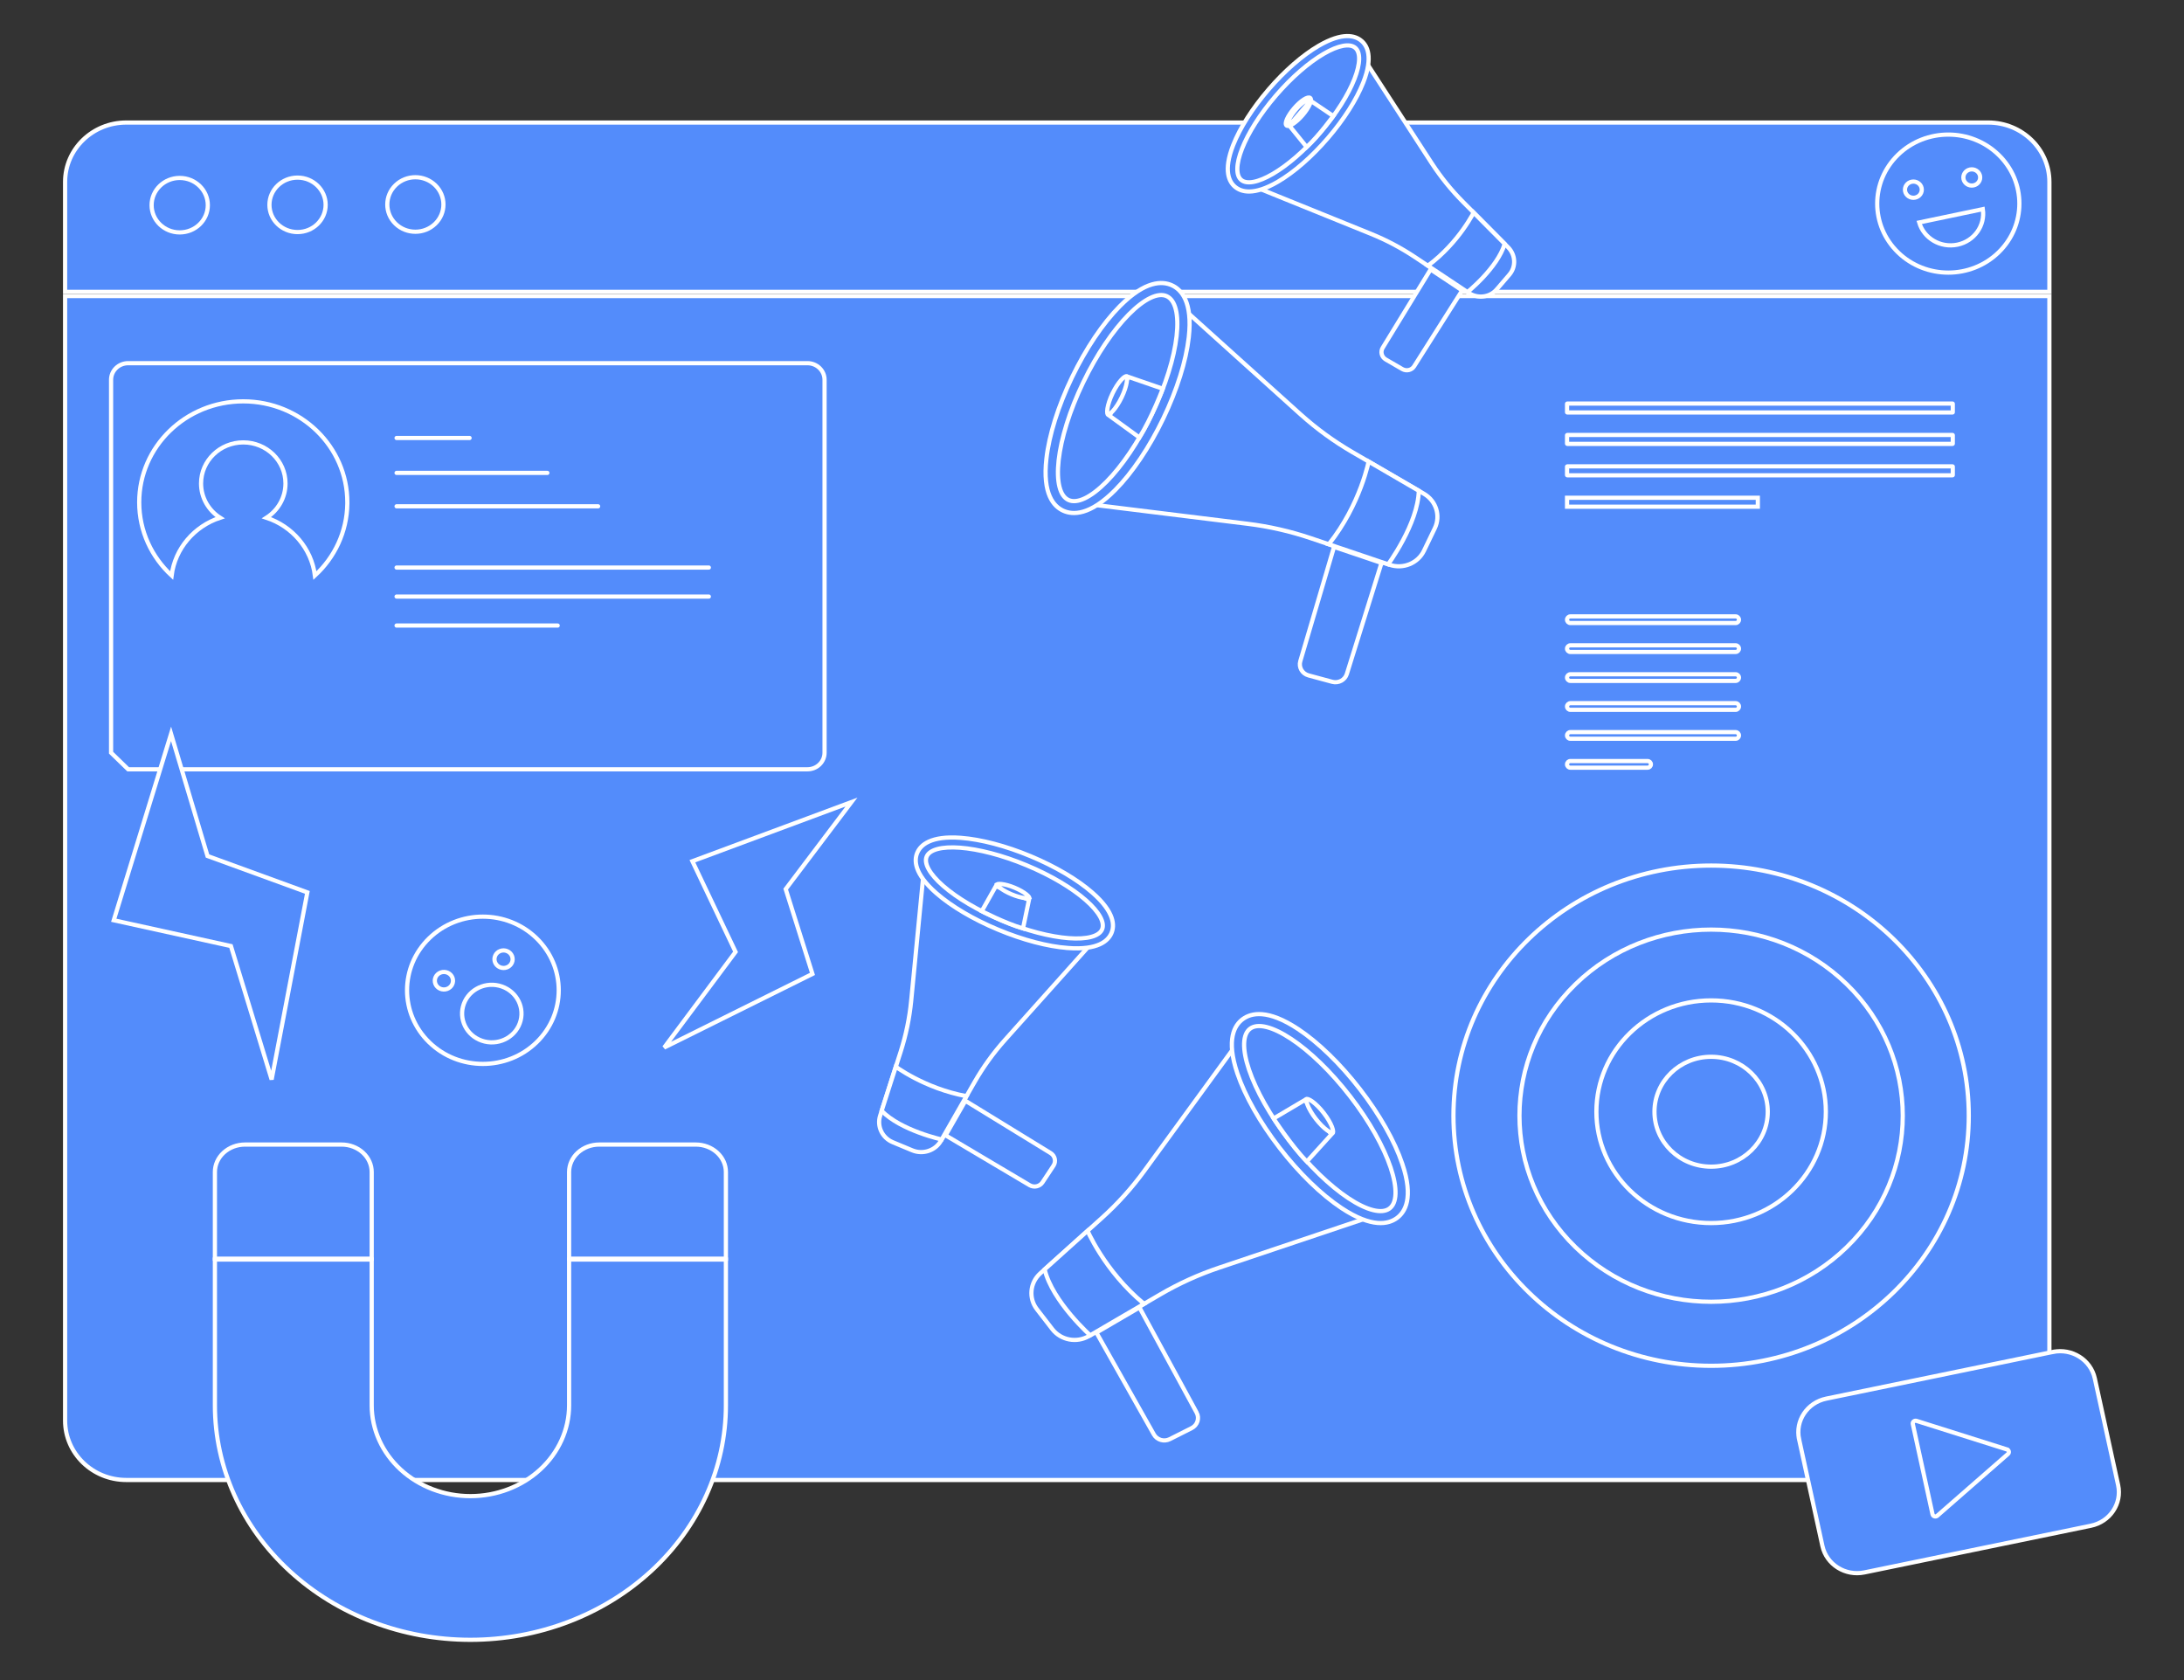<svg width="520" height="400" viewBox="0 0 520 400" fill="none" xmlns="http://www.w3.org/2000/svg">
<rect x="0" y="0" width="520" height="400" fill="#333333" stroke="none"/>
<g clip-path="url(#clip0_793_3209)">
<path d="M30.073 352.362C22.011 352.362 15.5 346.019 15.5 338.227V70.485H487.949V338.227C487.949 346.019 481.438 352.362 473.375 352.362H30.073Z" fill="#538CFB" stroke="white"/>
<path d="M192.255 183.16H30.515C28.93 181.614 28.039 180.755 26.447 179.209V90.418C26.447 88.24 28.265 86.467 30.515 86.467H192.255C194.497 86.467 196.322 88.233 196.322 90.418V179.209C196.322 181.387 194.504 183.16 192.255 183.16Z" fill="#538CFB" stroke="white" stroke-miterlimit="10"/>
<path d="M94.422 112.589H130.327M94.422 120.543H142.411M94.422 135.127H168.772M94.422 142.03H168.772M94.422 148.933H132.782M94.422 104.277H111.805" stroke="white" stroke-miterlimit="10" stroke-linecap="round"/>
<path d="M30.073 29.174H473.378C481.44 29.174 487.951 35.516 487.951 43.309V69.485H15.5V43.309C15.5 35.516 22.011 29.174 30.073 29.174Z" fill="#538CFB" stroke="white"/>
<path d="M49.48 48.85C49.48 52.416 46.498 55.332 42.789 55.332C39.079 55.332 36.098 52.416 36.098 48.85C36.098 45.284 39.079 42.368 42.789 42.368C46.498 42.368 49.48 45.284 49.48 48.85Z" fill="#538CFB" stroke="white"/>
<path d="M77.534 48.768C77.534 52.334 74.553 55.25 70.843 55.25C67.134 55.25 64.152 52.334 64.152 48.768C64.152 45.202 67.134 42.286 70.843 42.286C74.553 42.286 77.534 45.202 77.534 48.768Z" fill="#538CFB" stroke="white"/>
<path d="M103.624 44.097C106.234 46.631 106.234 50.74 103.624 53.274C101.014 55.809 96.782 55.808 94.172 53.274C91.562 50.74 91.562 46.631 94.172 44.097C96.782 41.563 101.014 41.563 103.624 44.097Z" fill="#538CFB" stroke="white"/>
<path d="M127.742 223.373C134.794 230.22 134.794 241.321 127.742 248.168C120.69 255.014 109.257 255.014 102.205 248.168C95.153 241.321 95.153 230.22 102.205 223.373C109.257 216.526 120.69 216.526 127.742 223.373Z" fill="#538CFB" stroke="white"/>
<path d="M107.727 232.774C108.136 233.842 107.58 235.045 106.451 235.452C105.318 235.861 104.073 235.294 103.661 234.217C103.252 233.148 103.808 231.945 104.936 231.538C106.07 231.129 107.315 231.696 107.727 232.774Z" fill="#538CFB" stroke="white"/>
<path d="M120.769 226.46C121.87 226.936 122.35 228.179 121.87 229.227C121.39 230.274 120.117 230.759 119.016 230.283C117.915 229.807 117.435 228.564 117.915 227.517C118.395 226.47 119.668 225.985 120.769 226.46Z" fill="#538CFB" stroke="white"/>
<path d="M118.796 234.666C122.598 235.584 124.895 239.312 123.958 242.974C123.021 246.636 119.195 248.887 115.392 247.97C111.589 247.053 109.293 243.325 110.23 239.663C111.167 236.001 114.993 233.749 118.796 234.666Z" fill="#538CFB" stroke="white"/>
<path d="M216.953 238.241L220.071 206.029L239.121 213.968L239.121 213.968L242.135 215.223L242.135 215.223L261.159 223.151L239.325 247.542C236.527 250.666 234.074 254.066 232.003 257.683L232.442 257.932L232.003 257.683L224.027 271.616C224.027 271.616 224.027 271.616 224.027 271.616C222.686 273.956 219.737 274.934 217.2 273.877L217.2 273.877L216.393 273.541L216.393 273.541L213.379 272.286L213.378 272.286L212.572 271.951C212.572 271.951 212.571 271.951 212.571 271.951C210.041 270.896 208.744 268.16 209.561 265.613L209.107 265.465L209.561 265.613L214.443 250.389C214.443 250.389 214.443 250.389 214.443 250.389C215.712 246.436 216.552 242.364 216.952 238.241L216.953 238.241Z" fill="#538CFB" stroke="white"/>
<path d="M222.944 212.661L222.944 212.661C220.246 210.302 218.924 208.318 218.37 206.717C217.82 205.13 218.015 203.89 218.418 202.979L218.418 202.978C218.819 202.067 219.611 201.07 221.181 200.359C222.762 199.642 225.159 199.204 228.778 199.478L228.778 199.478C233.583 199.841 239.482 201.387 245.382 203.847C251.282 206.308 256.502 209.393 260.083 212.525L260.083 212.525C262.781 214.883 264.103 216.868 264.657 218.468C265.207 220.055 265.012 221.295 264.609 222.207L264.609 222.207C264.208 223.118 263.416 224.115 261.846 224.827C260.265 225.544 257.868 225.981 254.249 225.707L254.218 226.203L254.249 225.707C249.444 225.344 243.545 223.798 237.645 221.338C231.745 218.878 226.525 215.792 222.944 212.661Z" fill="#538CFB" stroke="white"/>
<path d="M244.428 206.011C250.284 208.449 255.22 211.432 258.469 214.27C260.095 215.69 261.276 217.055 261.946 218.277C262.619 219.504 262.738 220.512 262.395 221.289C262.052 222.067 261.218 222.678 259.839 223.05C258.466 223.422 256.633 223.532 254.453 223.367C250.098 223.038 244.47 221.623 238.614 219.184C232.758 216.746 227.822 213.763 224.574 210.926C222.947 209.505 221.766 208.14 221.096 206.918C220.424 205.691 220.304 204.683 220.647 203.906C220.99 203.129 221.824 202.518 223.203 202.145C224.577 201.773 226.409 201.663 228.589 201.828C232.944 202.157 238.572 203.573 244.428 206.011Z" fill="#538CFB" stroke="white"/>
<path d="M213.282 253.979C213.486 254.122 213.742 254.298 214.048 254.499C214.913 255.068 216.175 255.843 217.768 256.673C220.811 258.258 225.074 260.049 230.103 260.984L224.198 271.3C224.17 271.294 224.14 271.287 224.11 271.279C223.82 271.21 223.4 271.105 222.881 270.964C221.842 270.681 220.408 270.251 218.83 269.664C215.747 268.519 212.188 266.803 209.917 264.471L213.282 253.979Z" fill="#538CFB" stroke="white"/>
<path d="M225.145 270.31L229.854 262.082L250.143 274.528C250.143 274.528 250.143 274.528 250.143 274.528C251.19 275.171 251.502 276.519 250.829 277.539C250.829 277.54 250.829 277.54 250.829 277.54L248.222 281.487L248.222 281.487C247.559 282.491 246.19 282.793 245.146 282.174L225.145 270.31Z" fill="#538CFB" stroke="white"/>
<path d="M243.571 221.054C241.385 220.407 238.926 219.377 236.95 218.476C235.888 217.991 234.971 217.546 234.32 217.222C234.096 217.111 233.905 217.015 233.749 216.935L237.114 210.966L244.99 214.248L243.571 221.054Z" fill="#538CFB" stroke="white"/>
<path d="M241.59 211.356C242.756 211.842 243.734 212.411 244.372 212.925C244.694 213.185 244.906 213.411 245.018 213.586C245.07 213.667 245.089 213.718 245.097 213.746C245.07 213.762 245.015 213.787 244.907 213.809C244.695 213.851 244.377 213.858 243.961 213.811C243.136 213.716 242.037 213.419 240.871 212.933C239.705 212.446 238.727 211.878 238.089 211.363C237.767 211.104 237.555 210.878 237.443 210.702C237.391 210.621 237.372 210.57 237.364 210.542C237.391 210.527 237.446 210.502 237.554 210.48C237.766 210.437 238.084 210.43 238.5 210.478C239.325 210.573 240.424 210.869 241.59 211.356ZM245.101 213.773C245.101 213.773 245.101 213.772 245.101 213.771L245.101 213.773ZM237.36 210.515C237.36 210.516 237.36 210.516 237.36 210.518L237.36 210.515Z" fill="#538CFB" stroke="white"/>
<path d="M326.332 55.639L297.401 43.926L309.743 29.582L309.743 29.582L311.703 27.303L311.703 27.303L324.064 12.937L340.846 38.798L340.95 38.959L340.956 38.961C343.083 42.215 345.545 45.254 348.3 48.029L348.3 48.029L359.082 58.887C359.082 58.887 359.082 58.887 359.082 58.887C360.882 60.7 360.998 63.511 359.37 65.401L359.37 65.402L358.844 66.012L358.844 66.012L356.884 68.291L356.884 68.291L356.359 68.901L356.358 68.901C354.727 70.798 351.854 71.174 349.708 69.745L349.708 69.745L336.913 61.226L336.912 61.226C333.588 59.014 330.043 57.141 326.332 55.639Z" fill="#538CFB" stroke="white"/>
<path d="M294.096 44.512L294.096 44.512C293.362 43.909 292.657 42.948 292.416 41.395C292.174 39.829 292.4 37.628 293.609 34.553C295.215 30.471 298.204 25.763 302.039 21.305C305.873 16.848 310.108 13.162 313.95 10.914C316.844 9.222 319.03 8.623 320.658 8.588C322.274 8.552 323.37 9.07 324.104 9.673L324.104 9.674C324.838 10.276 325.543 11.237 325.784 12.79C326.026 14.356 325.8 16.558 324.591 19.632C322.985 23.714 319.996 28.422 316.161 32.88C312.327 37.337 308.092 41.023 304.25 43.271C301.356 44.963 299.17 45.562 297.542 45.597C295.926 45.633 294.83 45.115 294.096 44.512Z" fill="#538CFB" stroke="white"/>
<path d="M322.655 11.363C323.279 11.876 323.622 12.767 323.602 14.068C323.583 15.364 323.201 16.988 322.472 18.841C321.017 22.543 318.219 27.051 314.413 31.473C310.607 35.896 306.542 39.362 303.06 41.398C301.317 42.417 299.745 43.063 298.441 43.304C297.134 43.546 296.176 43.369 295.552 42.856C294.928 42.344 294.585 41.452 294.605 40.151C294.625 38.855 295.006 37.231 295.735 35.378C297.191 31.677 299.988 27.168 303.794 22.746C307.6 18.323 311.665 14.857 315.147 12.821C316.891 11.802 318.463 11.156 319.766 10.915C321.074 10.673 322.031 10.85 322.655 11.363Z" fill="#538CFB" stroke="white"/>
<path d="M349.401 69.54L339.977 63.266C343.743 60.447 346.498 57.223 348.333 54.662C349.297 53.316 350.008 52.151 350.48 51.321C350.635 51.048 350.764 50.811 350.867 50.615L358.262 58.061C357.396 60.93 355.195 63.803 353.134 66.01C352.077 67.141 351.072 68.082 350.331 68.741C349.96 69.07 349.657 69.328 349.446 69.503C349.431 69.516 349.416 69.528 349.401 69.54Z" fill="#538CFB" stroke="white"/>
<path d="M340.622 64.148L348.135 69.148L336.698 87.216C336.698 87.216 336.698 87.216 336.698 87.216C336.115 88.136 334.864 88.439 333.872 87.864C333.872 87.864 333.872 87.864 333.872 87.864L329.957 85.593C328.951 85.008 328.631 83.76 329.206 82.816C329.206 82.816 329.206 82.816 329.206 82.816L340.622 64.148Z" fill="#538CFB" stroke="white"/>
<path d="M306.963 29.888L312.044 23.983L317.442 27.625C317.351 27.749 317.241 27.899 317.114 28.069C316.714 28.605 316.146 29.351 315.473 30.189C314.23 31.739 312.645 33.588 311.116 35.013L306.963 29.888Z" fill="#538CFB" stroke="white"/>
<path d="M308.129 25.771C306.57 27.582 305.757 29.421 306.315 29.879C306.87 30.336 308.586 29.238 310.144 27.427C311.703 25.615 312.516 23.777 311.958 23.319C311.403 22.861 309.687 23.96 308.129 25.771ZM306.644 29.483C306.639 29.456 306.636 29.411 306.642 29.34C306.658 29.153 306.732 28.881 306.885 28.535C307.189 27.848 307.751 26.977 308.508 26.097C309.264 25.218 310.047 24.526 310.689 24.115C311.013 23.908 311.277 23.788 311.468 23.739C311.549 23.718 311.6 23.715 311.629 23.715C311.634 23.742 311.637 23.787 311.631 23.858C311.615 24.045 311.54 24.317 311.387 24.663C311.084 25.35 310.522 26.221 309.765 27.101C309.009 27.98 308.226 28.671 307.584 29.082C307.26 29.29 306.996 29.41 306.805 29.459C306.724 29.48 306.673 29.483 306.644 29.483ZM306.653 29.516C306.653 29.516 306.652 29.515 306.652 29.513C306.653 29.515 306.653 29.516 306.653 29.516ZM311.62 23.682C311.62 23.682 311.621 23.683 311.621 23.685C311.62 23.683 311.62 23.682 311.62 23.682Z" fill="#538CFB" stroke="white"/>
<path d="M272.441 278.791L272.596 278.578L272.595 278.576L295.811 246.706L310.966 266.304L313.351 269.389L313.749 269.092L313.351 269.389L328.496 288.975L290.261 301.82C285.391 303.455 280.709 305.58 276.294 308.158L259.262 318.103C256.347 319.805 252.59 319.083 250.558 316.457C250.558 316.457 250.558 316.457 250.558 316.457L249.919 315.631L249.919 315.631L247.534 312.546L247.534 312.546L246.895 311.719C246.895 311.719 246.895 311.719 246.895 311.719C244.867 309.096 245.202 305.399 247.692 303.16C247.692 303.16 247.692 303.16 247.692 303.16L262.277 290.049L262.277 290.049C266.058 286.65 269.464 282.877 272.441 278.791Z" fill="#538CFB" stroke="white"/>
<path d="M304.67 273.294L304.67 273.294C299.997 267.253 296.429 260.949 294.609 255.555L294.609 255.555C293.238 251.491 293.077 248.615 293.495 246.586C293.91 244.571 294.902 243.359 295.913 242.622C296.924 241.885 298.401 241.296 300.515 241.472C302.642 241.648 305.445 242.602 309.082 245.013C313.912 248.216 319.15 253.301 323.82 259.343L323.82 259.343C328.493 265.384 332.061 271.688 333.881 277.082L334.315 276.944L333.881 277.082C335.252 281.145 335.412 284.022 334.995 286.05C334.58 288.066 333.588 289.277 332.577 290.015C331.566 290.752 330.089 291.341 327.975 291.165C325.847 290.988 323.045 290.035 319.408 287.624C314.578 284.42 309.339 279.335 304.67 273.294Z" fill="#538CFB" stroke="white"/>
<path d="M321.477 261.043C326.113 267.036 329.447 273.066 331.097 277.958C331.923 280.406 332.319 282.541 332.262 284.232C332.205 285.927 331.699 287.096 330.814 287.742C329.929 288.387 328.631 288.533 326.938 288.113C325.25 287.695 323.248 286.731 321.056 285.278C316.678 282.375 311.643 277.586 307.007 271.592C302.37 265.598 299.037 259.569 297.386 254.677C296.56 252.229 296.165 250.094 296.222 248.403C296.279 246.708 296.785 245.539 297.67 244.893C298.555 244.248 299.852 244.102 301.545 244.522C303.233 244.94 305.236 245.904 307.427 247.357C311.805 250.26 316.841 255.049 321.477 261.043Z" fill="#538CFB" stroke="white"/>
<path d="M258.935 293.048C259.066 293.335 259.244 293.709 259.469 294.157C260.023 295.258 260.865 296.808 262.02 298.609C264.244 302.076 267.637 306.486 272.385 310.431L259.569 317.915C259.529 317.878 259.485 317.837 259.437 317.793C259.175 317.55 258.799 317.193 258.341 316.74C257.424 315.833 256.183 314.54 254.889 312.998C252.348 309.972 249.649 306.047 248.724 302.228L258.935 293.048Z" fill="#538CFB" stroke="white"/>
<path d="M271.298 311.285L284.912 336.313L284.913 336.313C285.64 337.647 285.113 339.319 283.71 340.025L283.71 340.025L278.52 342.638C278.52 342.638 278.52 342.638 278.52 342.638C277.143 343.331 275.466 342.823 274.733 341.524C274.733 341.524 274.733 341.524 274.733 341.524L261.051 317.269L271.298 311.285Z" fill="#538CFB" stroke="white"/>
<path d="M311.145 276.554C309.224 274.578 307.247 272.015 305.713 269.884C304.897 268.752 304.21 267.747 303.727 267.025C303.531 266.732 303.368 266.485 303.245 266.296L310.669 261.899L317.005 270.09L311.145 276.554Z" fill="#538CFB" stroke="white"/>
<path d="M315.179 264.994C316.106 266.192 316.784 267.368 317.139 268.292C317.317 268.757 317.403 269.131 317.412 269.397C317.417 269.528 317.402 269.614 317.384 269.665C317.376 269.689 317.368 269.703 317.363 269.71C317.359 269.716 317.357 269.718 317.356 269.718L317.356 269.718C317.355 269.719 317.352 269.721 317.344 269.723C317.335 269.726 317.319 269.73 317.291 269.731C317.233 269.733 317.142 269.723 317.012 269.681C316.75 269.598 316.403 269.413 315.993 269.116C315.177 268.527 314.201 267.566 313.274 266.369C312.348 265.171 311.67 263.994 311.315 263.07C311.137 262.605 311.051 262.232 311.042 261.966C311.037 261.835 311.052 261.748 311.069 261.697C311.078 261.673 311.086 261.66 311.09 261.653C311.095 261.647 311.097 261.645 311.098 261.644L311.098 261.644L311.098 261.644C311.098 261.644 311.101 261.642 311.11 261.639C311.118 261.636 311.135 261.633 311.163 261.631C311.22 261.629 311.312 261.64 311.441 261.681C311.704 261.765 312.051 261.95 312.461 262.246C313.277 262.835 314.253 263.796 315.179 264.994Z" fill="#538CFB" stroke="white"/>
<path d="M297.066 124.711L256.922 119.753L267.595 97.585L267.595 97.585L269.275 94.093L269.275 94.093L279.961 71.899L309.638 98.64L309.78 98.769H309.788C313.527 102.12 317.613 105.091 321.978 107.632L321.978 107.632L339.032 117.557C339.032 117.557 339.032 117.557 339.032 117.557C341.943 119.252 343.053 122.795 341.622 125.763L341.622 125.763L341.171 126.699L341.171 126.7L339.49 130.191L339.49 130.192L339.039 131.127L339.039 131.127C337.607 134.102 334.077 135.558 330.861 134.471L330.861 134.471L312.081 128.132L312.08 128.132C307.211 126.49 302.18 125.342 297.066 124.711C297.066 124.711 297.066 124.711 297.066 124.711Z" fill="#538CFB" stroke="white"/>
<path d="M253.159 121.598L253.159 121.598C252.014 121.078 250.787 120.091 249.954 118.203C249.116 116.302 248.663 113.457 249.145 109.208C249.785 103.568 251.943 96.69 255.237 89.848C258.53 83.005 262.583 76.987 266.632 72.891C269.683 69.806 272.226 68.314 274.274 67.717C276.309 67.124 277.881 67.406 279.028 67.927L279.028 67.927C280.173 68.446 281.4 69.433 282.232 71.321C283.071 73.222 283.523 76.067 283.042 80.316C282.402 85.956 280.244 92.834 276.95 99.677C273.657 106.519 269.604 112.537 265.555 116.633C262.504 119.718 259.961 121.21 257.913 121.807C255.878 122.401 254.305 122.118 253.159 121.598Z" fill="#538CFB" stroke="white"/>
<path d="M277.79 70.516C278.793 70.971 279.536 72.015 279.951 73.663C280.365 75.306 280.431 77.475 280.14 80.036C279.561 85.151 277.574 91.716 274.305 98.505C271.035 105.294 267.12 110.983 263.449 114.695C261.611 116.553 259.855 117.895 258.291 118.641C256.722 119.388 255.421 119.504 254.417 119.048C253.414 118.593 252.671 117.549 252.256 115.901C251.842 114.258 251.777 112.089 252.067 109.528C252.647 104.413 254.633 97.848 257.902 91.059C261.172 84.27 265.087 78.581 268.759 74.869C270.596 73.011 272.353 71.669 273.917 70.923C275.485 70.176 276.787 70.06 277.79 70.516Z" fill="#538CFB" stroke="white"/>
<path d="M330.512 134.354L316.384 129.584C320.196 124.781 322.582 119.791 324.025 115.957C324.775 113.964 325.271 112.28 325.579 111.092C325.706 110.607 325.801 110.204 325.869 109.897L337.809 116.845C337.711 120.765 335.902 125.14 334.055 128.607C333.114 130.373 332.174 131.886 331.469 132.956C331.116 133.491 330.823 133.915 330.618 134.205C330.58 134.259 330.544 134.309 330.512 134.354Z" fill="#538CFB" stroke="white"/>
<path d="M317.626 130.21L328.928 134.025L320.671 160.481C320.228 161.899 318.691 162.732 317.192 162.328C317.192 162.328 317.192 162.328 317.192 162.328L311.558 160.805C310.034 160.393 309.169 158.866 309.595 157.417C309.595 157.417 309.595 157.417 309.595 157.417L317.626 130.21Z" fill="#538CFB" stroke="white"/>
<path d="M264.182 99.003L268.648 89.728L276.851 92.554C276.77 92.763 276.664 93.034 276.535 93.358C276.216 94.16 275.756 95.28 275.198 96.55C274.146 98.942 272.752 101.846 271.288 104.162L264.182 99.003Z" fill="#538CFB" stroke="white"/>
<path d="M263.761 98.707L263.761 98.707C263.76 98.707 263.757 98.705 263.752 98.7C263.746 98.695 263.736 98.684 263.723 98.662C263.695 98.617 263.663 98.537 263.64 98.408C263.593 98.147 263.597 97.766 263.673 97.275C263.825 96.301 264.24 95.015 264.893 93.658C265.546 92.301 266.298 91.166 266.972 90.426C267.312 90.054 267.612 89.803 267.853 89.669C267.972 89.602 268.06 89.573 268.118 89.564C268.146 89.559 268.163 89.559 268.173 89.561C268.182 89.561 268.186 89.563 268.187 89.564L268.187 89.564C268.188 89.564 268.191 89.566 268.197 89.57C268.202 89.576 268.213 89.587 268.226 89.609C268.253 89.654 268.285 89.734 268.309 89.863C268.356 90.124 268.351 90.505 268.275 90.996C268.124 91.97 267.709 93.256 267.055 94.613C266.402 95.97 265.65 97.105 264.976 97.844C264.637 98.216 264.336 98.467 264.096 98.602C263.977 98.668 263.889 98.697 263.831 98.707C263.803 98.712 263.785 98.711 263.775 98.71C263.766 98.709 263.762 98.708 263.761 98.707Z" fill="#538CFB" stroke="white"/>
<path d="M82.697 119.594V119.924C82.604 126.653 79.662 132.714 74.983 137.027C74.165 130.585 69.578 125.287 63.445 123.267C66.168 121.522 67.973 118.521 67.973 115.102C67.973 109.69 63.459 105.328 57.922 105.328C52.385 105.328 47.87 109.69 47.87 115.102C47.87 118.521 49.676 121.522 52.399 123.267C46.264 125.287 41.677 130.585 40.86 137.027C36.105 132.643 33.145 126.453 33.145 119.594C33.145 106.331 44.221 95.554 57.92 95.554C71.618 95.554 82.697 106.331 82.697 119.594Z" fill="#538CFB" stroke="white"/>
<path d="M497.826 363.259L443.903 374.371C439.338 375.312 434.871 372.478 433.909 368.077L428.355 342.67L427.866 342.776L428.355 342.67C427.394 338.273 430.283 333.93 434.845 332.99L488.767 321.878L488.666 321.388L488.767 321.878C493.333 320.937 497.8 323.771 498.762 328.173L504.316 353.579C505.277 357.976 502.387 362.319 497.826 363.259Z" fill="#538CFB" stroke="white"/>
<path d="M456.315 338.29L477.833 345.084L477.833 345.085C478.34 345.245 478.455 345.852 478.081 346.178L478.08 346.179L461.258 360.876L461.257 360.876C460.857 361.227 460.232 361.008 460.127 360.53C460.127 360.53 460.127 360.53 460.127 360.53L455.429 339.038C455.429 339.038 455.429 339.038 455.429 339.038C455.329 338.576 455.788 338.123 456.315 338.29L456.315 338.29Z" fill="#538CFB" stroke="white"/>
<path d="M475.848 36.854C482.457 43.271 482.457 53.675 475.848 60.093C469.238 66.51 458.523 66.51 451.913 60.093C445.304 53.675 445.304 43.271 451.913 36.854C458.523 30.437 469.238 30.437 475.848 36.854Z" fill="#538CFB" stroke="white"/>
<path d="M457.527 44.755C457.754 45.782 457.084 46.817 455.994 47.047C454.899 47.275 453.839 46.597 453.608 45.562C453.381 44.535 454.05 43.501 455.141 43.271C456.236 43.042 457.296 43.72 457.527 44.755Z" fill="#538CFB" stroke="white"/>
<path d="M469.045 40.363C470.112 40.14 471.147 40.779 471.412 41.771L471.428 41.845C471.656 42.872 470.986 43.907 469.895 44.137C468.8 44.365 467.74 43.687 467.509 42.655C467.282 41.628 467.952 40.593 469.045 40.363Z" fill="#538CFB" stroke="white"/>
<path d="M456.951 52.966L472.102 49.793C472.696 53.674 470.094 57.405 466.058 58.249C462.021 59.094 458.061 56.737 456.951 52.966Z" fill="#538CFB" stroke="white"/>
<path d="M373.174 96.081H464.884C464.907 96.081 464.925 96.09 464.937 96.101C464.948 96.112 464.951 96.123 464.951 96.132V98.155C464.951 98.164 464.948 98.175 464.937 98.186C464.925 98.197 464.907 98.206 464.884 98.206H373.174C373.151 98.206 373.133 98.197 373.121 98.186C373.11 98.175 373.106 98.164 373.106 98.155V96.132C373.106 96.123 373.11 96.112 373.121 96.101C373.133 96.09 373.151 96.081 373.174 96.081Z" fill="#538CFB" stroke="white"/>
<path d="M373.174 103.558H464.884C464.907 103.558 464.925 103.567 464.937 103.579C464.948 103.59 464.951 103.6 464.951 103.61V105.632C464.951 105.642 464.948 105.652 464.937 105.663C464.925 105.675 464.907 105.684 464.884 105.684H373.174C373.151 105.684 373.133 105.675 373.121 105.663C373.11 105.652 373.106 105.642 373.106 105.632V103.61C373.106 103.6 373.11 103.59 373.121 103.579C373.133 103.567 373.151 103.558 373.174 103.558Z" fill="#538CFB" stroke="white"/>
<path d="M373.174 111.036H464.884C464.907 111.036 464.925 111.045 464.937 111.056C464.948 111.067 464.951 111.078 464.951 111.087V113.11C464.951 113.119 464.948 113.13 464.937 113.141C464.925 113.152 464.907 113.161 464.884 113.161H373.174C373.151 113.161 373.133 113.152 373.121 113.141C373.11 113.13 373.106 113.119 373.106 113.11V111.087C373.106 111.078 373.11 111.067 373.121 111.056C373.133 111.045 373.151 111.036 373.174 111.036Z" fill="#538CFB" stroke="white"/>
<path d="M373.106 120.637V118.511H418.529V120.637H373.106Z" fill="#538CFB" stroke="white"/>
<path d="M373.896 146.755H413.25C413.686 146.755 414.039 147.108 414.039 147.544C414.039 147.98 413.686 148.333 413.25 148.333H373.896C373.46 148.333 373.106 147.98 373.106 147.544C373.106 147.108 373.46 146.755 373.896 146.755Z" fill="#538CFB" stroke="white"/>
<path d="M373.896 153.643H413.25C413.686 153.643 414.039 153.997 414.039 154.433C414.039 154.868 413.686 155.222 413.25 155.222H373.896C373.46 155.222 373.106 154.868 373.106 154.433C373.106 153.997 373.46 153.643 373.896 153.643Z" fill="#538CFB" stroke="white"/>
<path d="M373.896 160.532H413.25C413.686 160.532 414.039 160.885 414.039 161.321C414.039 161.757 413.686 162.11 413.25 162.11H373.896C373.46 162.11 373.106 161.757 373.106 161.321C373.106 160.885 373.46 160.532 373.896 160.532Z" fill="#538CFB" stroke="white"/>
<path d="M373.896 167.418H413.25C413.686 167.418 414.039 167.771 414.039 168.207C414.039 168.643 413.686 168.996 413.25 168.996H373.896C373.46 168.996 373.106 168.643 373.106 168.207C373.106 167.771 373.46 167.418 373.896 167.418Z" fill="#538CFB" stroke="white"/>
<path d="M373.896 174.307H413.25C413.686 174.307 414.039 174.66 414.039 175.096C414.039 175.532 413.686 175.885 413.25 175.885H373.896C373.46 175.885 373.106 175.532 373.106 175.096C373.106 174.66 373.46 174.307 373.896 174.307Z" fill="#538CFB" stroke="white"/>
<path d="M373.896 181.193H392.284C392.72 181.193 393.073 181.546 393.073 181.982C393.073 182.418 392.72 182.772 392.284 182.772H373.896C373.46 182.772 373.106 182.418 373.106 181.982C373.106 181.546 373.46 181.193 373.896 181.193Z" fill="#538CFB" stroke="white"/>
<path d="M468.757 265.627C468.757 298.502 441.304 325.177 407.408 325.177C373.512 325.177 346.06 298.502 346.06 265.627C346.06 232.753 373.512 206.078 407.408 206.078C441.304 206.078 468.757 232.753 468.757 265.627Z" fill="#538CFB" stroke="white"/>
<path d="M439.674 234.301C457.494 251.603 457.494 279.654 439.674 296.956C421.854 314.258 392.962 314.258 375.142 296.956C357.322 279.654 357.322 251.603 375.142 234.301C392.962 216.999 421.854 216.999 439.674 234.301Z" fill="#538CFB" stroke="white"/>
<path d="M434.725 264.687C434.725 279.313 422.509 291.195 407.408 291.195C392.308 291.195 380.092 279.313 380.092 264.687C380.092 250.061 392.308 238.18 407.408 238.18C422.509 238.18 434.725 250.061 434.725 264.687Z" fill="#538CFB" stroke="white"/>
<path d="M420.894 264.687C420.894 271.897 414.87 277.766 407.408 277.766C399.946 277.766 393.922 271.897 393.922 264.687C393.922 257.477 399.946 251.608 407.408 251.608C414.87 251.608 420.894 257.477 420.894 264.687Z" fill="#538CFB" stroke="white"/>
<path d="M51.167 299.875H88.5V334.583C88.5 340.333 90.987 345.838 95.398 349.889C99.808 353.939 105.781 356.208 112 356.208C118.219 356.208 124.192 353.939 128.602 349.889C133.013 345.838 135.5 340.333 135.5 334.583V299.875H172.833V334.583C172.833 349.377 166.435 363.574 155.031 374.049C143.625 384.524 128.147 390.417 112 390.417C95.853 390.417 80.375 384.524 68.969 374.049C57.565 363.574 51.167 349.377 51.167 334.583V299.875Z" fill="#538CFB" stroke="white"/>
<path d="M58.333 272.5H81.333C83.247 272.5 85.075 273.199 86.416 274.431C87.756 275.661 88.5 277.321 88.5 279.042V299.667H51.167V279.042C51.167 277.321 51.91 275.661 53.25 274.431C54.592 273.199 56.419 272.5 58.333 272.5ZM172.833 299.667H135.5V279.042C135.5 277.321 136.244 275.661 137.584 274.431C138.925 273.199 140.753 272.5 142.667 272.5H165.667C167.58 272.5 169.408 273.199 170.75 274.431C172.089 275.661 172.833 277.321 172.833 279.042V299.667Z" fill="#538CFB" stroke="white"/>
<path d="M73.179 212.464L64.677 257.014L55.066 225.52L54.981 225.24L54.695 225.178L27.085 219.099L40.73 174.721L49.334 203.557L49.406 203.798L49.642 203.884L73.179 212.464Z" fill="#538CFB" stroke="white"/>
<path d="M164.857 205.041L202.725 190.965L187.227 211.48L187.071 211.686L187.149 211.932L193.437 231.878L158.135 249.409L174.951 226.872L175.132 226.63L175.002 226.358L164.857 205.041Z" fill="#538CFB" stroke="white"/>
</g>
<defs>
<clipPath id="clip0_793_3209">
<rect width="520" height="400" fill="white"/>
</clipPath>
</defs>
</svg>
